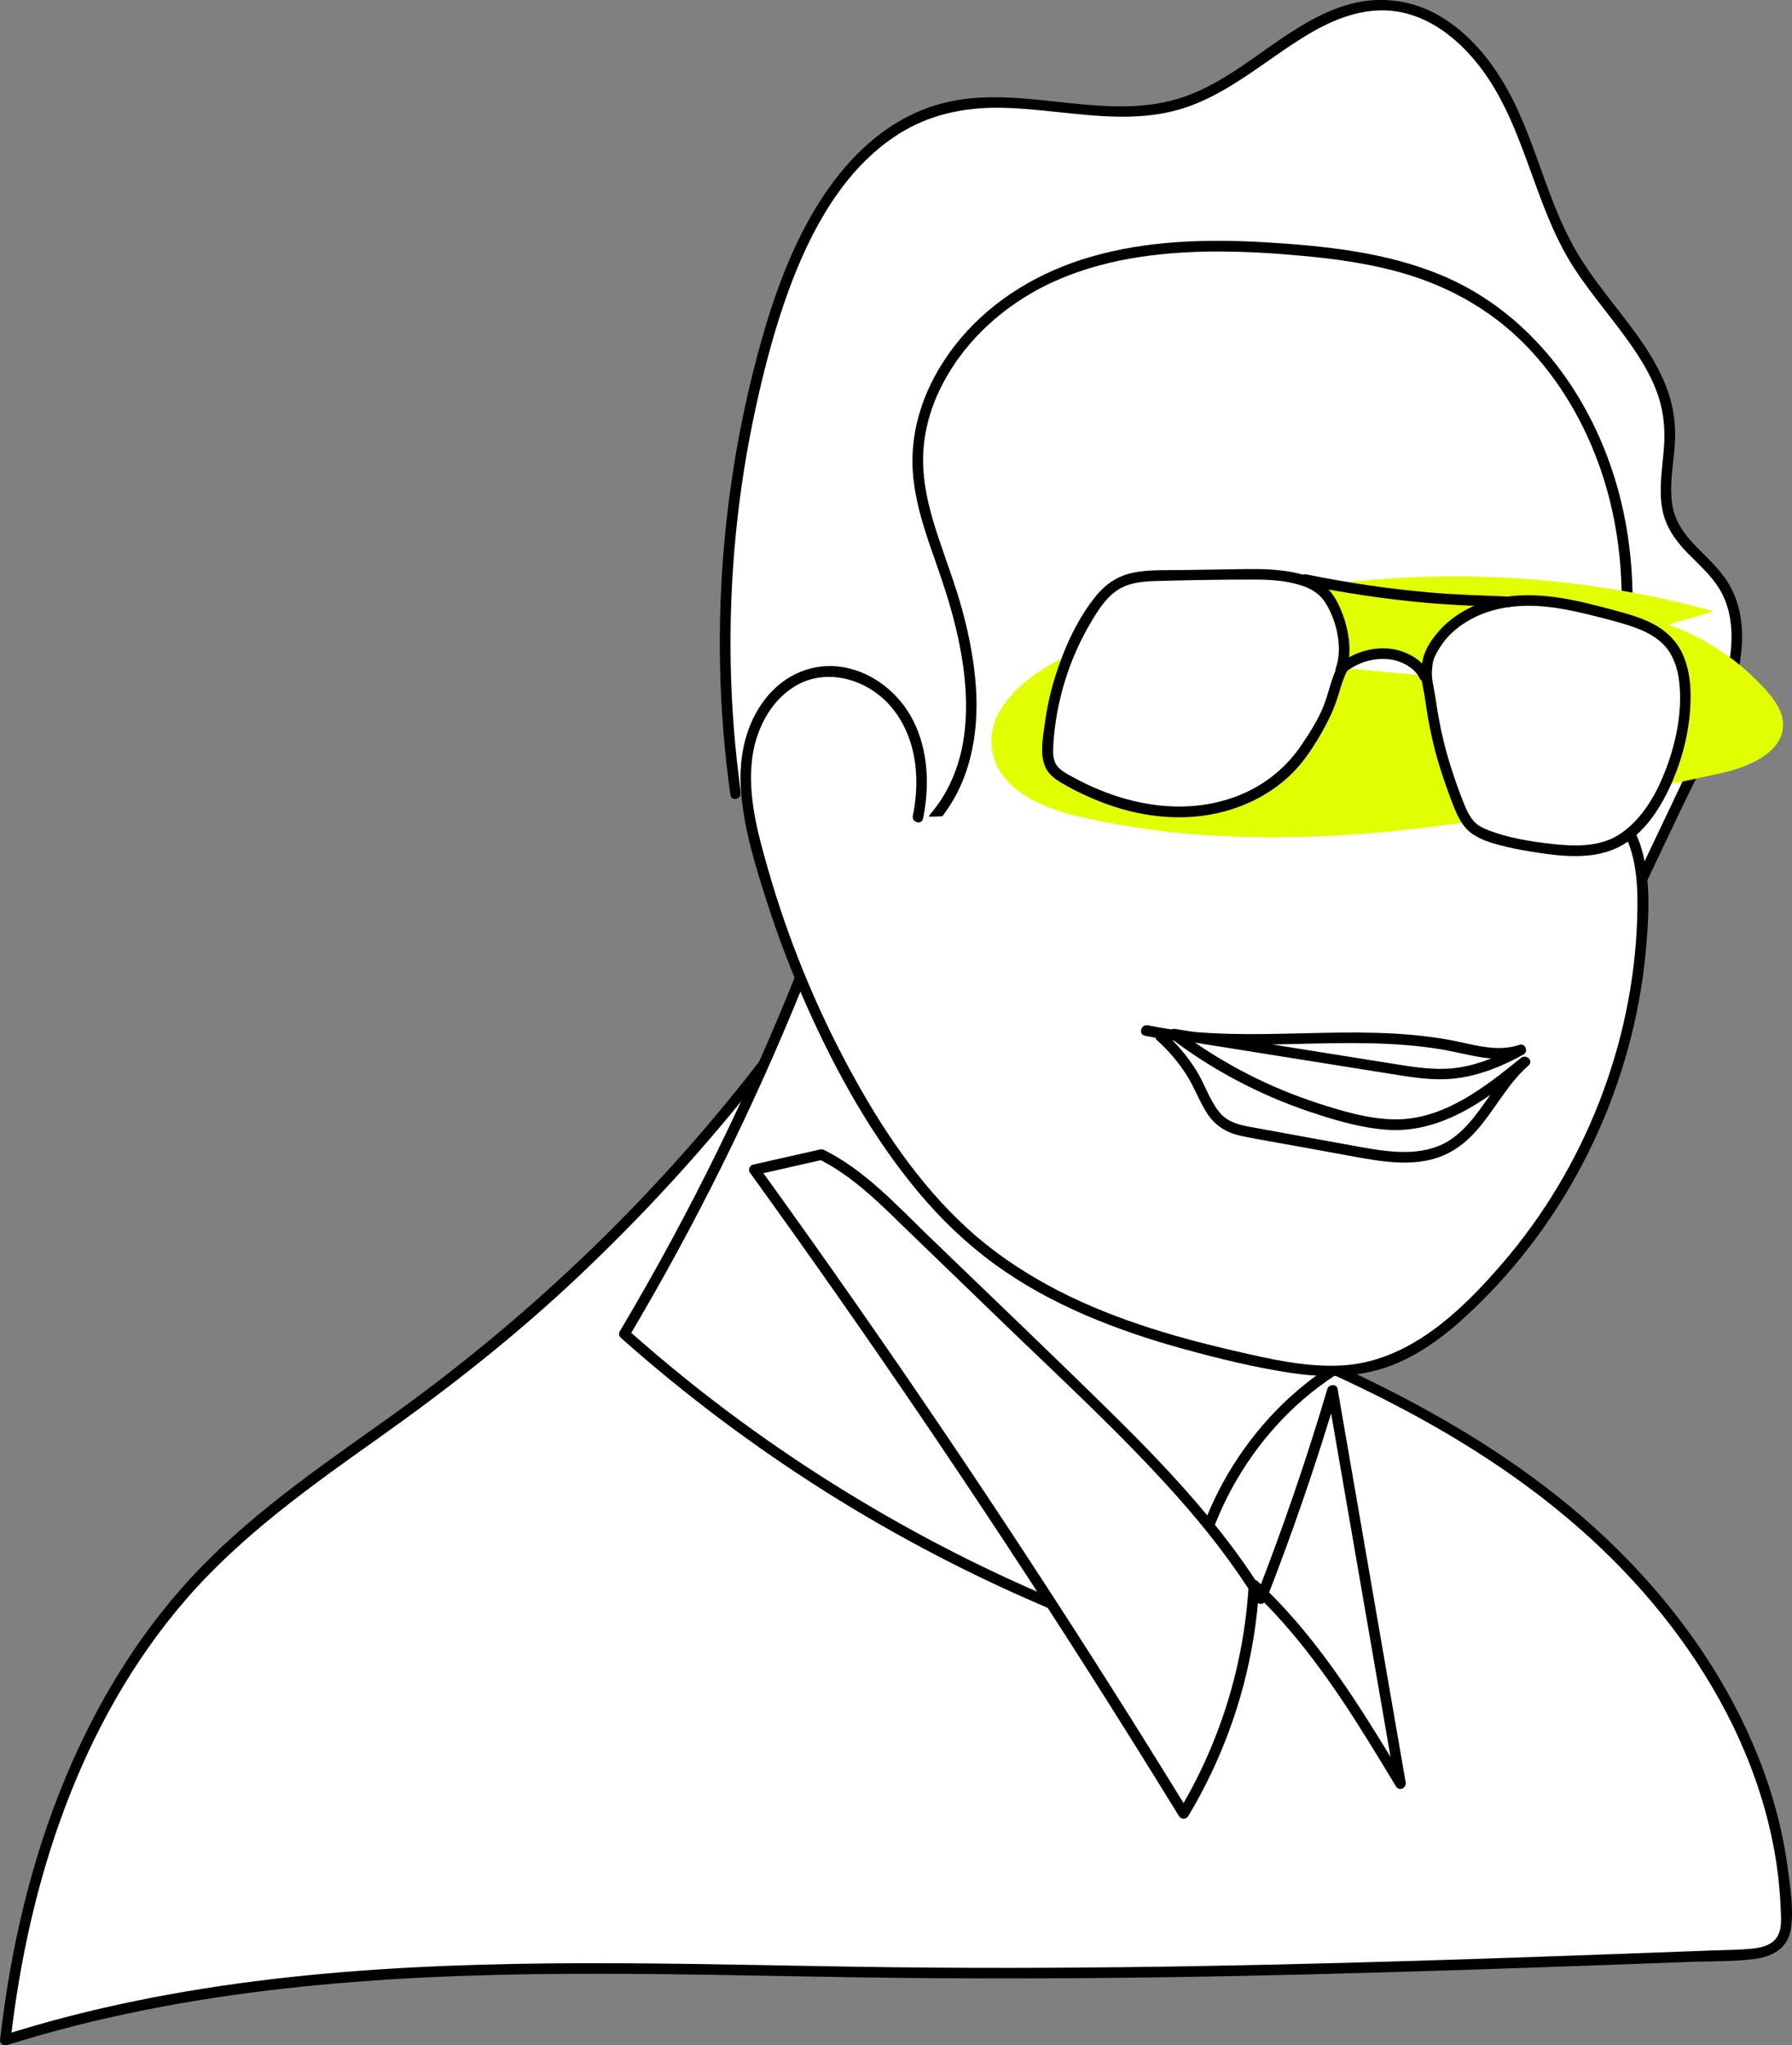 <?xml version="1.0" encoding="UTF-8"?> <svg xmlns="http://www.w3.org/2000/svg" xmlns:xlink="http://www.w3.org/1999/xlink" version="1.1" id="Слой_1" x="0px" y="0px" viewBox="0 0 421.35 480.75" style="enable-background:new 0 0 421.35 480.75;" xml:space="preserve"><rect x="0" y="0" width="421.35" height="480.75" fill="#808080" stroke="none"/> <style type="text/css"> .st0{fill:#FFFFFF;} .st1{fill:#E2FF02;} </style> <g> <g> <path class="st0" d="M181.87,247.16c-21.54,28.52-50.42,57.94-79.05,79.33c-18.71,13.98-38.86,26.35-55.06,43.18 c-28.07,29.16-41.98,69.6-46.5,109.83c66.65-21.04,138.19-16.73,208.07-15.87c66.77,0.82,133.53-1.69,200.26-4.2 c3.43-0.13,7.4-0.55,9.27-3.42c1.13-1.73,1.18-3.92,1.12-5.98c-0.98-38.27-24.23-73.29-54.21-97.08 c-29.99-23.79-66.29-38.02-102.29-51.03"></path> <g> <path d="M180.79,246.53c-25.34,33.49-55.78,62.79-89.96,87.12c-16.2,11.53-32.79,22.88-46.3,37.63 c-12.47,13.61-22.06,29.6-29.15,46.6C7.2,437.51,2.41,458.41,0.01,479.5c-0.09,0.8,0.87,1.43,1.58,1.21 c42.75-13.43,87.74-16.52,132.31-16.76c22.54-0.12,45.07,0.47,67.61,0.82c23.47,0.36,46.95,0.33,70.42,0.01 c23.93-0.34,47.85-0.97,71.76-1.74c11.68-0.38,23.36-0.79,35.04-1.21c6.12-0.22,12.23-0.45,18.35-0.68 c5.21-0.2,10.6-0.02,15.77-0.74c4.08-0.57,7.53-2.59,8.22-6.94c0.71-4.44-0.07-9.42-0.65-13.85c-1.19-9.13-3.57-18.06-6.98-26.61 c-6.82-17.13-17.44-32.6-30.19-45.86c-28.51-29.65-66.99-46.87-104.9-61.09c-4.83-1.81-9.68-3.58-14.54-5.34 c-1.52-0.55-2.17,1.87-0.66,2.41c38.17,13.8,77.41,29.03,108.3,56.2c13.95,12.26,25.98,26.87,34.55,43.39 c4.24,8.18,7.59,16.82,9.8,25.77c1.09,4.41,1.9,8.88,2.39,13.4c0.23,2.16,0.4,4.33,0.49,6.51c0.1,2.48,0.48,5.66-1.4,7.6 c-1.49,1.55-3.91,1.91-5.94,2.09c-2.79,0.24-5.62,0.24-8.42,0.35c-5.84,0.22-11.68,0.44-17.52,0.65 c-11.68,0.43-23.36,0.85-35.04,1.24c-23.08,0.77-46.17,1.42-69.26,1.81c-23.37,0.4-46.74,0.54-70.1,0.27 c-21.9-0.25-43.8-0.86-65.7-0.95c-43.23-0.18-86.94,1.63-129,12.45c-5.16,1.33-10.29,2.8-15.38,4.4c0.53,0.4,1.05,0.8,1.58,1.21 c4.22-37.11,16.34-74.72,41.06-103.38c13.2-15.3,29.74-26.97,46.11-38.59c16.43-11.67,32.14-24.05,46.78-37.93 c16.85-15.97,32.47-33.29,46.49-51.81C183.92,246.51,181.75,245.27,180.79,246.53L180.79,246.53z"></path> </g> </g> <g> <path class="st0" d="M172.97,186.57c-5.15-36.95-2.18-75.01,8.62-110.72c6.54-21.61,18.67-44.82,40.54-50.4 c18.1-4.62,37.83,4.44,55.65-1.15c17.46-5.48,30.59-24.31,48.84-23.04c12.9,0.9,22.83,12.01,28.42,23.67s8.37,24.63,15.05,35.7 c8.02,13.29,21.8,24.46,22.52,39.96c0.35,7.55-2.55,15.55,0.58,22.44c2.42,5.34,7.9,8.59,11.28,13.38 c8.01,11.35,2.22,26.91-3.74,39.46c-7.15,15.04-14.31,30.09-21.46,45.13"></path> <g> <path d="M174.18,186.24c-2.79-20.15-3.15-40.64-1.15-60.88c1-10.11,2.6-20.15,4.78-30.07c2-9.09,4.39-18.16,7.58-26.91 c5.13-14.04,12.93-28.67,25.92-36.89c7.09-4.49,15.13-6.23,23.46-6.16c9.36,0.08,18.6,1.93,27.95,2.09 c4.47,0.08,8.99-0.25,13.34-1.35c3.79-0.96,7.4-2.54,10.81-4.43c6.71-3.72,12.7-8.57,19.2-12.64c6.2-3.88,13.07-7.03,20.55-6.51 c8.09,0.57,14.99,5.57,20.07,11.61c11.83,14.06,13.49,33.49,23.31,48.73c4.46,6.92,10.06,13.02,14.6,19.88 c2.15,3.24,4.08,6.68,5.31,10.38c1.37,4.11,1.65,8.25,1.3,12.55c-0.38,4.67-1.21,9.37-0.36,14.04c0.77,4.23,3.23,7.57,6.19,10.57 c2.96,2.99,6.13,5.74,8.01,9.58c1.82,3.7,2.29,7.89,2.01,11.97c-0.62,8.9-4.5,17.28-8.28,25.22c-4.61,9.7-9.23,19.41-13.84,29.11 c-2.25,4.74-4.51,9.48-6.76,14.22c-0.69,1.45,1.47,2.72,2.16,1.26c4.76-10,9.51-20.01,14.27-30.01 c4.25-8.94,9.04-17.82,12.23-27.21c2.7-7.96,4.26-17,0.77-24.97c-1.72-3.93-4.69-6.9-7.71-9.86c-3.2-3.15-5.99-6.38-6.71-10.97 c-0.75-4.8,0.36-9.71,0.63-14.51c0.24-4.21-0.31-8.37-1.73-12.34c-2.77-7.72-7.99-14.2-12.97-20.61 c-2.57-3.31-5.13-6.65-7.37-10.2c-2.6-4.14-4.65-8.58-6.45-13.12c-3.48-8.79-6.09-18.01-10.63-26.34 c-3.89-7.13-9.35-13.85-16.5-17.91c-6.79-3.86-14.7-4.58-22.12-2.2c-14.93,4.79-25.32,18.44-40.67,22.3 c-18.4,4.62-37.47-4.63-55.79,1.2c-14.99,4.77-25.22,17.85-31.85,31.51c-3.61,7.44-6.31,15.26-8.57,23.2 c-2.85,10.03-5.09,20.22-6.71,30.52c-3.22,20.48-4.04,41.32-2.36,61.98c0.4,4.96,0.96,9.89,1.64,14.82 C171.99,188.49,174.4,187.81,174.18,186.24L174.18,186.24z"></path> </g> </g> <g> <path class="st0" d="M327.58,315.1c-29.72,10.53-50.36,42.4-47.82,73.82c-48.96-15.4-94.6-41.28-132.94-75.39 c19.96-33.57,36.64-69.08,49.73-105.88"></path> <g> <path d="M327.25,313.89c-11.75,4.2-22.18,11.59-30.3,21.04c-8.12,9.44-14.03,20.82-16.82,32.96c-1.58,6.88-2.16,13.99-1.61,21.03 c0.53-0.4,1.05-0.8,1.58-1.21c-19.06-6.01-37.61-13.58-55.42-22.63c-17.71-9-34.7-19.45-50.72-31.2 c-9.08-6.66-17.83-13.75-26.25-21.23c0.07,0.5,0.13,1.01,0.2,1.51c15.57-26.21,29.15-53.59,40.6-81.84 c3.26-8.04,6.34-16.16,9.25-24.33c0.54-1.52-1.87-2.17-2.41-0.66c-10.21,28.66-22.58,56.54-37.01,83.33 c-4.04,7.5-8.24,14.92-12.6,22.25c-0.27,0.45-0.21,1.15,0.2,1.51c15.04,13.37,31.18,25.49,48.2,36.22 c17.03,10.73,34.94,20.03,53.49,27.83c10.41,4.38,21.02,8.27,31.8,11.66c0.73,0.23,1.64-0.41,1.58-1.21 c-0.94-12,1.46-24.11,6.57-34.99c5.13-10.92,12.86-20.71,22.52-27.97c5.42-4.08,11.42-7.38,17.81-9.66 C329.42,315.77,328.77,313.35,327.25,313.89L327.25,313.89z"></path> </g> </g> <g> <path class="st0" d="M219.64,192.26c13.19-15.29,9.22-38.61,2.57-57.67c-2.83-8.12-6.06-16.3-6.38-24.9 c-0.74-19.23,13.71-36.6,31.25-44.52s37.55-8.08,56.72-6.48c13.57,1.13,27.37,3.17,39.48,9.4c22.04,11.33,35.48,35.57,38.54,60.16 s-3.02,49.51-12.11,72.57"></path> <g> <path d="M220.52,193.15c7.52-8.82,9.73-20.39,8.94-31.72c-0.41-5.97-1.55-11.88-3.1-17.66c-1.67-6.2-3.99-12.17-5.99-18.26 c-2.1-6.41-3.72-13.04-3.24-19.84c0.39-5.54,2.11-10.96,4.73-15.85c5.37-10.04,14.31-18.03,24.5-22.96 c12.25-5.92,26.11-7.7,39.58-7.74c6.85-0.02,13.71,0.4,20.53,1.04c6.91,0.64,13.81,1.58,20.54,3.27 c12.16,3.04,23.13,8.85,31.88,17.88c8,8.26,13.87,18.49,17.57,29.34c8.88,26.04,4.47,54.31-4.27,79.76 c-1.16,3.38-2.41,6.73-3.71,10.05c-0.59,1.5,1.83,2.15,2.41,0.66c10.26-26.11,17-55.32,10.29-83.19 c-5.53-22.95-20.19-44.13-42.47-53.33c-12.96-5.35-27.28-6.81-41.15-7.64c-13.81-0.82-27.95-0.45-41.31,3.47 c-11.7,3.43-22.46,9.74-30.38,19.11c-7.4,8.75-12.08,19.92-11.23,31.51c0.53,7.2,2.89,14.05,5.28,20.8 c2.07,5.87,3.99,11.77,5.31,17.86c2.44,11.26,3.26,23.9-1.88,34.57c-1.23,2.55-2.77,4.93-4.61,7.08 C217.71,192.6,219.47,194.37,220.52,193.15L220.52,193.15z"></path> </g> </g> <g> <path class="st0" d="M215.84,192.07c1.72-8.27,1.04-17.37-3.57-24.45s-13.67-11.54-21.81-9.25c-7.82,2.2-13.1,9.98-14.56,17.97 s0.23,16.21,2.32,24.06c5.06,19.01,12.52,37.38,22.13,54.54c8.07,14.41,17.83,28.14,30.7,38.49 c18.01,14.47,40.87,21.38,63.45,26.29c9.2,2,18.82,3.72,27.96,1.44c8.77-2.18,16.26-7.85,22.83-14.07 c25.3-23.94,40.41-58.31,40.97-93.14c0.11-7.09-0.47-14.57-4.34-20.51c-3.88-5.94-11.99-9.64-18.34-6.46"></path> <g> <path d="M217.04,192.4c1.55-7.64,1.26-15.86-2.28-22.94c-3.19-6.38-9.34-11.39-16.43-12.63c-7.03-1.23-13.78,1.66-18.19,7.19 c-4.88,6.11-6.45,13.88-5.93,21.56c0.61,9,3.38,17.89,6.12,26.44c2.71,8.44,5.9,16.73,9.52,24.82 c6.89,15.38,15.26,30.45,26.11,43.41c5.26,6.29,11.2,12,17.83,16.84c6.61,4.82,13.83,8.75,21.33,11.99 c7.55,3.25,15.35,5.85,23.27,8.02c8.16,2.23,16.48,4.29,24.85,5.56c8.68,1.32,17.38,1.2,25.53-2.36 c7.35-3.21,13.62-8.55,19.28-14.14c11.03-10.88,20.06-23.79,26.65-37.8c6.62-14.08,10.83-29.25,12.27-44.74 c0.72-7.77,1.23-16.12-0.88-23.72c-1.91-6.93-6.69-13.09-13.92-14.87c-3.13-0.77-6.33-0.51-9.24,0.89 c-1.45,0.7-0.18,2.85,1.26,2.16c5.92-2.85,13.12,0.78,16.53,5.87c4.33,6.47,4.47,14.74,4.22,22.24 c-0.49,14.67-3.6,29.22-8.94,42.89c-5.37,13.75-13.07,26.64-22.7,37.82c-9.8,11.38-22.17,23.28-38.01,24.06 c-8.46,0.42-16.85-1.56-25.04-3.45c-7.57-1.74-15.09-3.74-22.45-6.22c-14.73-4.97-28.87-12.04-40.4-22.61 c-11.63-10.65-20.43-23.97-27.86-37.78c-7.96-14.79-14.32-30.43-18.95-46.58c-2.38-8.32-4.8-17.1-3.76-25.83 c0.78-6.59,4.02-13.35,9.76-16.99c5.85-3.72,13.06-2.87,18.69,0.86c6.14,4.07,9.38,11.09,10.03,18.28 c0.34,3.72,0.07,7.46-0.68,11.12C214.31,193.31,216.72,193.98,217.04,192.4L217.04,192.4z"></path> </g> </g> <g> <path class="st1" d="M402.96,143.69c-48.99-13.56-102.48-10.24-149.41,9.27c-10.58,4.4-22.66,13.1-20.09,24.27 c2.02,8.77,12.02,12.84,20.79,14.84c49.34,11.23,100.72,0.47,150.17-10.28c6.78-1.47,15.24-5,14.82-11.93 c-0.17-2.87-1.99-5.36-3.9-7.52c-6.23-7.02-14.27-12.42-23.12-15.53"></path> </g> <g> <path class="st0" d="M193.15,271.38c7.17,3.51,13.04,9.15,18.79,14.7c13.12,12.67,26.24,25.34,39.36,38 c16.51,15.95,33.21,32.12,45.22,51.68c6.3-16.07,11.9-32.42,16.8-48.97c5.33,30.82,10.67,61.64,16,92.46 c-10.02-16.62-20.23-33.49-34.47-46.68c-1.03,18.88-6.76,37.49-16.53,53.67c-31.73-51.67-65.4-102.15-100.92-151.3L193.15,271.38z "></path> <g> <path d="M192.52,272.46c8.3,4.13,14.81,10.9,21.4,17.27c7.39,7.14,14.79,14.28,22.18,21.42c13.72,13.25,27.84,26.21,40.54,40.45 c6.92,7.75,13.34,15.95,18.79,24.8c0.6,0.98,1.9,0.68,2.28-0.3c6.29-16.08,11.9-32.42,16.8-48.97c-0.8,0-1.61,0-2.41,0 c4.16,24.02,8.31,48.03,12.47,72.05c1.18,6.8,2.36,13.61,3.53,20.41c0.76-0.32,1.52-0.64,2.28-0.96 c-7.85-13.02-15.77-26.12-25.74-37.66c-2.81-3.25-5.78-6.35-8.92-9.28c-0.82-0.76-2.07-0.2-2.13,0.88 c-1.06,18.7-6.72,36.99-16.36,53.04c0.72,0,1.44,0,2.16,0c-12.37-20.15-25.04-40.12-38-59.89 c-12.96-19.78-26.2-39.36-39.74-58.75c-7.64-10.95-15.37-21.83-23.19-32.65c-0.25,0.61-0.5,1.22-0.75,1.84 c5.25-1.19,10.5-2.38,15.75-3.56c1.57-0.35,0.9-2.77-0.66-2.41c-5.25,1.19-10.5,2.38-15.75,3.56c-0.73,0.17-1.21,1.19-0.75,1.84 c13.85,19.16,27.42,38.53,40.7,58.09c13.28,19.56,26.28,39.31,38.98,59.26c7.17,11.26,14.25,22.58,21.24,33.95 c0.49,0.8,1.67,0.82,2.16,0c7.67-12.76,12.91-26.95,15.32-41.64c0.69-4.19,1.15-8.42,1.39-12.66c-0.71,0.29-1.42,0.59-2.13,0.88 c11.01,10.25,19.62,22.66,27.53,35.37c2.28,3.66,4.51,7.36,6.74,11.05c0.77,1.27,2.52,0.39,2.28-0.96 c-4.16-24.02-8.31-48.03-12.47-72.05c-1.18-6.8-2.36-13.61-3.53-20.41c-0.22-1.28-2.08-1.1-2.41,0 c-4.9,16.55-10.51,32.89-16.8,48.97c0.76-0.1,1.52-0.2,2.28-0.3c-9.75-15.82-22.5-29.48-35.68-42.47 c-14.44-14.23-29.14-28.2-43.72-42.29c-7.52-7.27-14.91-15.36-24.41-20.08C192.34,269.58,191.07,271.74,192.52,272.46z"></path> </g> </g> <g> <path class="st0" d="M315.27,157.47c2.12-5.61-0.67-17.12-6.02-19.84s-11.62-2.69-17.61-2.6c-6.12,0.09-12.24,0.19-18.36,0.28 c-3.5,0.05-7.16,0.14-10.24,1.8c-2.87,1.53-4.91,4.24-6.65,7c-5.9,9.34-9.36,20.21-9.97,31.24c-0.09,1.69-0.09,3.49,0.77,4.94 c0.75,1.27,2.06,2.1,3.34,2.84c8.43,4.86,18.04,7.99,27.76,7.75s19.55-4.1,25.98-11.4c2.94-3.34,5.11-7.28,7.25-11.19 c1.94-3.54,2.23-7.69,4.18-11.23"></path> <g> <path d="M316.47,157.8c1.68-4.64,0.58-10.38-1.32-14.77c-0.96-2.22-2.3-4.39-4.27-5.84c-2.57-1.89-6.09-2.63-9.18-3.04 c-3.67-0.49-7.37-0.41-11.06-0.35c-4.22,0.06-8.44,0.13-12.66,0.19c-3.83,0.06-7.79-0.14-11.56,0.62 c-3.45,0.7-6.32,2.57-8.56,5.27c-4.55,5.5-7.68,12.52-9.79,19.29c-1.1,3.52-1.89,7.14-2.39,10.79 c-0.45,3.32-1.35,7.66,0.32,10.76c0.78,1.45,2.16,2.44,3.54,3.27c1.64,0.97,3.34,1.86,5.06,2.67c3.37,1.59,6.87,2.92,10.48,3.85 c6.97,1.81,14.33,2.19,21.38,0.57c6.46-1.48,12.62-4.61,17.34-9.3c2.59-2.58,4.66-5.64,6.5-8.79c1.89-3.24,3.45-6.39,4.5-10 c0.53-1.82,1.07-3.63,1.96-5.32c0.75-1.42-1.41-2.69-2.16-1.26c-1.61,3.03-2.14,6.41-3.4,9.58c-1.24,3.12-3.2,6.16-5.06,8.95 c-3.62,5.4-8.65,9.53-14.69,11.96c-12.61,5.08-26.67,2.43-38.36-3.8c-1.36-0.73-2.86-1.44-4.01-2.49 c-1.47-1.34-1.52-3.22-1.43-5.08c0.16-3.44,0.64-6.87,1.38-10.24c1.47-6.72,4-13.18,7.52-19.09c1.61-2.72,3.41-5.59,6.07-7.41 c2.76-1.88,6.14-2.15,9.39-2.23c7.54-0.19,15.1-0.34,22.64-0.33c3.74,0,7.53,0.18,11.12,1.31c2.74,0.86,4.69,2.1,6.15,4.59 c2.45,4.17,3.83,10.31,2.14,14.99C313.51,158.65,315.93,159.3,316.47,157.8L316.47,157.8z"></path> </g> </g> <g> <path class="st0" d="M335.47,157.4c-0.26,1.99,0.41,3.9,0.69,5.89c1.37,9.73,2.9,15.43,6.24,24.35c0.87,2.31,1.77,4.69,3.47,6.48 c2.22,2.36,8.57,3.78,11.76,4.36c6.09,1.1,17.05,3.17,23.75-1.25c3.67-2.42,6.51-5.92,8.62-9.78c3.69-6.73,5.83-14.3,6.22-21.96 c0.26-5.09-0.41-10.58-3.76-14.41c-3.18-3.62-8.11-5.05-12.76-6.31c-8.09-2.19-16.42-4.39-24.74-3.4 c-8.32,1-16.73,5.98-19.22,13.98L335.47,157.4z"></path> <g> <path d="M334.22,157.4c-0.19,1.97,0.34,3.84,0.67,5.77c0.31,1.83,0.54,3.67,0.86,5.5c0.57,3.24,1.28,6.45,2.18,9.61 c0.96,3.35,2.11,6.63,3.34,9.89c1.09,2.89,2.31,6.04,4.95,7.86c2.32,1.59,5.27,2.37,7.97,3.01c2.43,0.58,4.9,1,7.37,1.38 c5.83,0.89,12.3,1.51,17.89-0.79c6.35-2.61,10.57-8.89,13.31-14.91c3.03-6.66,4.81-14.06,4.75-21.4 c-0.03-3.36-0.53-6.75-1.98-9.81c-1.41-2.96-3.82-5.25-6.7-6.79c-2.98-1.59-6.27-2.47-9.51-3.34c-3.98-1.07-7.98-2.12-12.06-2.78 c-7.08-1.14-14.34-1.07-20.96,1.94c-2.75,1.25-5.33,3-7.42,5.19c-1.92,2.02-3.93,4.82-4.4,7.63 C334.38,156.03,334.31,156.72,334.22,157.4c-0.21,1.59,2.29,1.57,2.5,0c0.09-0.65,0.09-1.38,0.26-2.01 c0.32-1.19,1.11-2.5,1.79-3.54c1.5-2.29,3.59-4.18,5.92-5.62c5.39-3.35,11.69-4.21,17.93-3.71c3.75,0.3,7.45,1.08,11.1,1.98 c3.41,0.84,6.86,1.68,10.18,2.82c2.84,0.98,5.65,2.33,7.66,4.64c2.01,2.31,2.95,5.39,3.28,8.38c0.72,6.51-0.59,13.4-2.79,19.52 c-2.22,6.18-5.67,12.61-11.32,16.29c-4.63,3.01-10.71,2.8-15.97,2.2c-4.84-0.55-9.94-1.36-14.51-3.09 c-1.16-0.44-2.41-0.98-3.33-1.85c-1.29-1.21-2.07-2.95-2.72-4.56c-1.34-3.31-2.51-6.72-3.54-10.14 c-0.94-3.12-1.69-6.29-2.29-9.49c-0.34-1.85-0.64-3.7-0.91-5.56c-0.3-2.08-0.95-4.14-0.75-6.26 C336.88,155.8,334.38,155.81,334.22,157.4z"></path> </g> </g> <g> <path class="st0" d="M315.65,156.99c3.2-2.57,7.47-3.76,11.54-3.2c2.6,0.36,6.67,2.56,7.66,4.99"></path> <g> <path d="M316.54,157.87c2.86-2.25,6.72-3.36,10.34-2.88c2.53,0.34,5.82,1.97,6.89,4.41c0.65,1.47,2.8,0.2,2.16-1.26 c-1.37-3.12-5.52-5.19-8.74-5.61c-4.46-0.58-8.91,0.81-12.42,3.57C313.51,157.1,315.29,158.86,316.54,157.87L316.54,157.87z"></path> </g> </g> <g> <path class="st0" d="M306.87,136.23c12.69,2.62,25.58,4.27,38.52,4.93c1.23,0.06,7.97,0.27,9.2,0.32"></path> <g> <path d="M306.53,137.43c9.63,1.98,19.37,3.42,29.16,4.29c6.3,0.56,12.58,0.74,18.89,1c1.61,0.07,1.61-2.43,0-2.5 c-6.15-0.26-12.27-0.42-18.41-0.96c-9.73-0.85-19.41-2.28-28.98-4.25C305.63,134.7,304.96,137.11,306.53,137.43L306.53,137.43z"></path> </g> </g> <g> <path class="st0" d="M269.51,242.24c23.89,5,49.06-1.11,72.96,3.82c5.01,1.03,10.31,2.53,15.12,0.77 c-5.31,2.97-11.13,5.27-17.21,5.62c-4.09,0.24-8.18-0.41-12.23-1.06c-17.39-2.78-34.77-5.55-52.16-8.33 c12.51,9.49,27.03,16.33,42.31,19.94c3.43,0.81,6.93,1.46,10.45,1.39c11.3-0.23,20.99-7.7,29.77-14.81 c-6.99,6.01-10.23,16.09-18.42,20.33c-6.42,3.32-14.14,2.1-21.25,0.81c-8.34-1.52-16.68-3.04-25.02-4.56 c-2.06-0.38-4.19-0.78-5.94-1.92c-2.95-1.92-4.26-5.47-5.83-8.61c-2.26-4.53-5.39-8.63-9.17-12"></path> <g> <path d="M269.18,243.45c23.18,4.78,46.96-0.69,70.2,3.29c6.06,1.04,12.46,3.4,18.55,1.29c-0.32-0.76-0.64-1.52-0.96-2.28 c-4.32,2.39-8.92,4.36-13.82,5.15c-5.39,0.87-10.8-0.1-16.13-0.95c-10.83-1.73-21.65-3.46-32.48-5.19 c-6.07-0.97-12.14-1.94-18.21-2.91c-1.43-0.23-2.11,1.42-0.96,2.28c9.84,7.43,20.86,13.25,32.55,17.18 c5.92,1.99,12.19,3.86,18.45,4.26c5.83,0.38,11.49-1.19,16.67-3.78c5.96-2.98,11.22-7.17,16.38-11.35 c-0.59-0.59-1.18-1.18-1.77-1.77c-4.54,3.96-7.37,9.33-11.11,13.97c-1.75,2.17-3.72,4.21-6.13,5.65 c-3.03,1.81-6.53,2.46-10.02,2.48c-3.63,0.02-7.21-0.57-10.77-1.21c-3.9-0.7-7.8-1.42-11.7-2.13c-4.09-0.75-8.17-1.49-12.26-2.24 c-3.35-0.61-6.79-1.03-9.03-3.86c-2.28-2.87-3.38-6.58-5.32-9.68c-2.07-3.32-4.61-6.32-7.52-8.94c-1.19-1.07-2.97,0.69-1.77,1.77 c2.75,2.48,5.16,5.29,7.12,8.43c1.78,2.85,2.9,6.08,4.75,8.88c1.97,2.99,4.71,4.54,8.18,5.26c4.14,0.86,8.33,1.53,12.48,2.29 c4.17,0.76,8.34,1.52,12.51,2.28c3.7,0.68,7.43,1.38,11.19,1.59c3.59,0.19,7.3-0.09,10.66-1.43c2.85-1.13,5.32-2.93,7.43-5.14 c4.82-5.03,7.78-11.59,13.07-16.21c1.23-1.07-0.54-2.76-1.77-1.77c-8.52,6.9-18.28,14.63-29.84,14.45 c-6.08-0.1-12.23-1.95-17.98-3.82c-5.57-1.81-10.99-4.05-16.21-6.71c-5.96-3.04-11.64-6.6-16.98-10.64 c-0.32,0.76-0.64,1.52-0.96,2.28c11.15,1.78,22.31,3.56,33.46,5.34c5.58,0.89,11.15,1.78,16.73,2.67 c5.45,0.87,10.99,1.92,16.52,1.23c5.63-0.7,10.92-2.87,15.85-5.6c1.21-0.67,0.4-2.76-0.96-2.28c-5.49,1.9-11.29-0.24-16.76-1.21 c-5.57-0.98-11.21-1.44-16.86-1.6c-11.46-0.32-22.91,0.52-34.37,0.24c-6.52-0.16-13.03-0.7-19.43-2.02 C268.27,240.71,267.6,243.12,269.18,243.45L269.18,243.45z"></path> </g> </g> </g> </svg> 